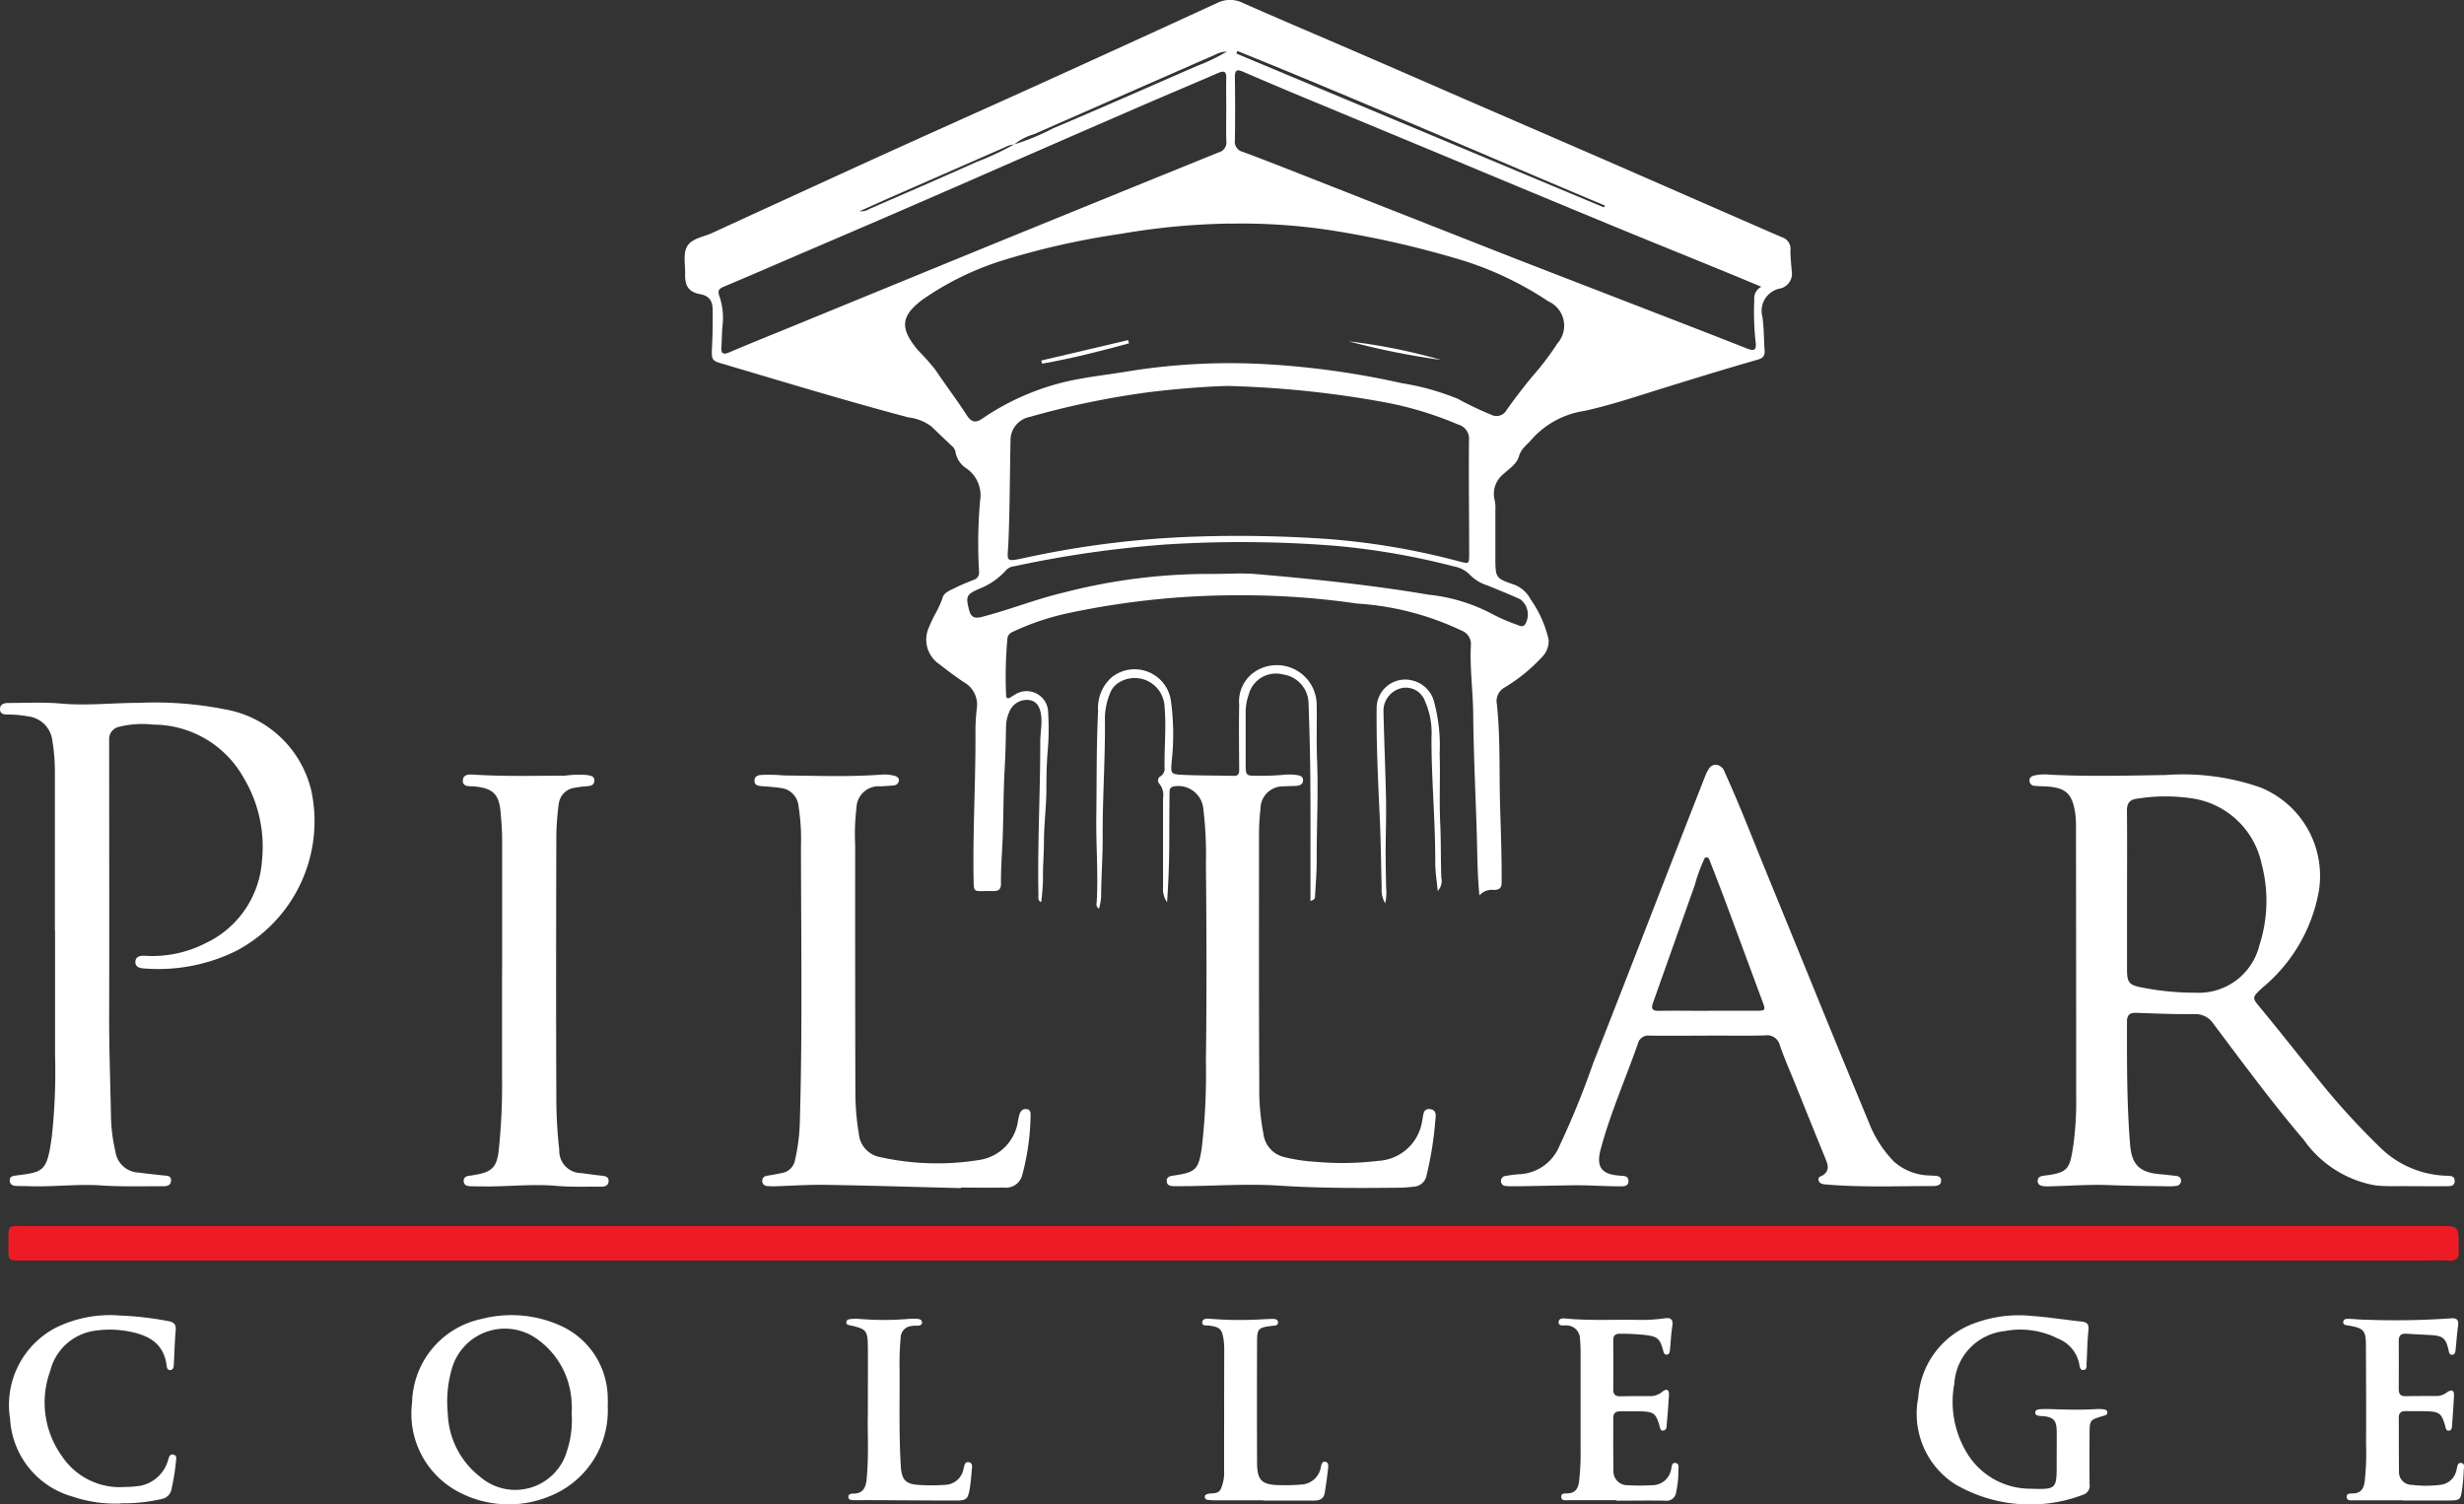 <svg id="Component_39_1" data-name="Component 39 – 1" xmlns="http://www.w3.org/2000/svg" width="111.231" height="67.909" viewBox="0 0 111.231 67.909">
  <rect x="0" y="0" width="111.231" height="67.909" fill="#333333" stroke="none"/>
  <g id="Group_807" data-name="Group 807">
    <path id="Path_1873" data-name="Path 1873" d="M1397.6,8128.628c-.082-.815-.09-1.568-.108-2.321-.046-1.946-.157-3.892-.172-5.838-.009-1.047-.159-2.087-.106-3.134a.641.641,0,0,0-.4-.652,12.853,12.853,0,0,0-4.736-1.229,35.822,35.822,0,0,0-5.312-.374,36.724,36.724,0,0,0-7.756.812,11.461,11.461,0,0,0-2.482.841.363.363,0,0,0-.236.293,19.523,19.523,0,0,0-.06,2.555c0,.16.086.185.214.1.061-.04.121-.082.185-.117a.971.971,0,0,1,1.5.823,11.311,11.311,0,0,1-.024,1.75c-.042.561-.056,1.118-.055,1.679,0,.8-.111,1.6-.111,2.4,0,.57-.056,1.139-.043,1.709a9.465,9.465,0,0,1-.082,1.009c-.165-.084-.121-.2-.123-.3-.049-2.313.085-4.626.082-6.939,0-.375.081-.751.046-1.129-.043-.467-.223-.713-.548-.757a.852.852,0,0,0-.9.545,1.733,1.733,0,0,0-.142.639c-.012.633-.026,1.265-.062,1.9-.064,1.117-.048,2.239-.1,3.357-.03.62-.075,1.238-.067,1.859,0,.236-.112.331-.337.323-.122,0-.243,0-.365,0-.533.016-.525.016-.534-.5-.042-2.253.1-4.5.083-6.758a8.957,8.957,0,0,1,.066-1.019,1.161,1.161,0,0,0-.6-1.159c-.374-.251-.734-.522-1.088-.8a1.335,1.335,0,0,1-.454-1.718c.168-.445.454-.831.594-1.293.07-.23.326-.319.528-.422.281-.146.578-.258.871-.379a.334.334,0,0,0,.246-.358,22.025,22.025,0,0,1,.046-3.211,1.477,1.477,0,0,0-.618-1.465,1.093,1.093,0,0,1-.492-.742.472.472,0,0,0-.169-.274q-.464-.439-.926-.882a2.176,2.176,0,0,0-1.042-.406c-2.731-.724-5.433-1.544-8.141-2.347-.035-.01-.07-.022-.1-.032-.648-.176-.641-.18-.61-.853.025-.535.032-1.072.026-1.607,0-.364-.108-.636-.555-.718-.531-.1-.7-.373-.687-.9.012-.437-.112-.945.106-1.286s.728-.4,1.113-.579q3.633-1.67,7.27-3.331c2.416-1.1,4.84-2.179,7.256-3.274q4.142-1.878,8.272-3.778a1.3,1.3,0,0,1,1.176.006c1.7.754,3.419,1.478,5.128,2.217q2.379,1.03,4.754,2.067,3.166,1.373,6.332,2.746c2.7,1.178,5.4,2.365,8.1,3.538a.548.548,0,0,1,.39.577c-.006.315.033.632.056.947a.685.685,0,0,1-.5.788,1.026,1.026,0,0,0-.818,1.3c.066.493.06,1,.094,1.493.016.241-.054.35-.317.425-1.428.409-2.847.847-4.265,1.286-1.174.363-2.339.759-3.541,1.024a3.961,3.961,0,0,0-2.367,1.26c-.212.258-.5.433-.6.795-.1.347-.432.551-.69.788a1.149,1.149,0,0,0-.4,1.209,1.827,1.827,0,0,1,.027.437c0,.768,0,1.535,0,2.3.009.724.05.774.741,1.02a1.391,1.391,0,0,1,.85.7,5.129,5.129,0,0,1,.811,1.811,1.013,1.013,0,0,1-.325.822,7.623,7.623,0,0,1-1.668,1.35.7.7,0,0,0-.341.753c.161,1.5.1,3.009.143,4.514.034,1.156.077,2.312.073,3.469,0,.255-.031.382-.338.4a.748.748,0,0,0-.659.237m-21.01-33.895a10.287,10.287,0,0,0,1.75-.721c2.174-.922,4.335-1.873,6.5-2.82a8.671,8.671,0,0,0,1.352-.648,1.19,1.19,0,0,0-.543.147q-4.08,1.787-8.157,3.58a2.522,2.522,0,0,0-.9.465,1.054,1.054,0,0,0-.417.125l-5.179,2.271c-.44.193-.878.393-1.382.617a.682.682,0,0,0,.449-.105c1.606-.7,3.215-1.391,4.812-2.111a13.121,13.121,0,0,0,1.715-.8m9.758,3.574a31.482,31.482,0,0,0-4.913.459,35.382,35.382,0,0,0-5.3,1.185,13.239,13.239,0,0,0-3.664,1.777c-1.008.749-1.048,1.3-.242,2.275a11.682,11.682,0,0,1,.8.9c.459.688.963,1.347,1.412,2.042.2.315.392.385.7.175a11.241,11.241,0,0,1,3.853-1.69c.856-.192,1.728-.289,2.593-.427a28.651,28.651,0,0,1,6.366-.347,37.788,37.788,0,0,1,6.139.858,11.3,11.3,0,0,1,2.526.706,15.184,15.184,0,0,0,1.516.722.519.519,0,0,0,.687-.219c.358-.507.738-1,1.131-1.48a12.972,12.972,0,0,0,1.169-1.536,1.2,1.2,0,0,0-.418-1.889,15.08,15.08,0,0,0-3.77-1.817,43.735,43.735,0,0,0-5.864-1.361,26.554,26.554,0,0,0-4.719-.328m-.151,7.326c-1.2.037-2.374.142-3.548.284a37.937,37.937,0,0,0-5.353,1.113,1.078,1.078,0,0,0-.87.959c-.036,1.582-.03,3.164-.1,4.746-.039.837-.177.856.789.648a42.84,42.84,0,0,1,7.524-.944,58.383,58.383,0,0,1,6.061.1,32.561,32.561,0,0,1,6,1.02c.418.108.429.111.428-.334,0-1.716-.025-3.432-.008-5.147a.658.658,0,0,0-.482-.7,15.94,15.94,0,0,0-3.2-.985,45.528,45.528,0,0,0-7.234-.76m24.109-4.48c-.7-.291-1.317-.55-1.934-.8-1.577-.646-3.157-1.281-4.732-1.932q-3.677-1.519-7.348-3.054-3.387-1.408-6.775-2.814-1.313-.548-2.62-1.112c-.287-.125-.355-.036-.352.254.013.95.015,1.9,0,2.85a.466.466,0,0,0,.346.516c.764.283,1.523.579,2.281.877q4.671,1.837,9.341,3.676c1.789.7,3.584,1.39,5.376,2.084,1.929.747,3.859,1.491,5.784,2.249.312.122.42.066.382-.271a12.124,12.124,0,0,1-.063-1.932.585.585,0,0,1,.315-.588m-24.151-8h0c0-.464-.012-.927,0-1.39.012-.313-.072-.389-.374-.258-1.317.572-2.643,1.124-3.96,1.7q-3.785,1.642-7.565,3.3-1.908.831-3.818,1.657-1.86.8-3.724,1.6c-1.084.465-2.167.937-3.255,1.392-.229.1-.268.193-.182.432a3.057,3.057,0,0,1,.136,1.334c-.03.314-.027.632-.049.948-.021.293.067.368.354.245.873-.372,1.754-.725,2.631-1.084q4.41-1.808,8.82-3.614,5.326-2.174,10.656-4.334a.46.46,0,0,0,.334-.5c-.018-.475-.005-.95-.005-1.425m-.515,20.959c.621,0,1.246-.046,1.863.008,2.606.225,5.207.493,7.788.93a7.881,7.881,0,0,1,2.875.874,7.9,7.9,0,0,0,1.138.491c.109.046.228.105.336-.015a.861.861,0,0,0-.217-1.146c-.488-.221-.985-.421-1.481-.623a1.886,1.886,0,0,1-.749-.439,1.32,1.32,0,0,0-.749-.415,32.966,32.966,0,0,0-5.316-.929,53.624,53.624,0,0,0-7.731-.062,49.256,49.256,0,0,0-6.822.984.558.558,0,0,0-.354.168,3.147,3.147,0,0,1-1.218.846c-.574.251-.613.34-.464.932.081.319.216.429.568.34,1.262-.32,2.469-.814,3.742-1.11a26.176,26.176,0,0,1,6.791-.832m17.564-16.547.043-.084c-5.53-2.325-11.026-4.729-16.587-6.978l-.049.116q8.3,3.475,16.592,6.945" transform="translate(-1330.815 -8088.207)" fill="#fff"/>
    <path id="Path_1874" data-name="Path 1874" d="M1338.482,8230.69H1392.9c.859,0,.859,0,.859.875a1.867,1.867,0,0,0,0,.219c.042.35-.108.485-.459.466-.376-.022-.755-.006-1.133-.006H1283.734c-.579,0-.586,0-.582-.6.008-1.107-.122-.953.948-.953q27.191,0,54.382,0" transform="translate(-1282.771 -8175.34)" fill="#ed1c24"/>
    <path id="Path_1875" data-name="Path 1875" d="M1535.116,8196.793c-.346-.015-.918.026-1.49-.04a5.006,5.006,0,0,1-3.212-2.049c-1.437-1.688-2.752-3.473-4.082-5.244a.954.954,0,0,0-.853-.434c-.876.008-1.753-.029-2.629-.059-.292-.011-.42.093-.42.4,0,1.851-.011,3.7.141,5.548.075.918.435,1.258,1.363,1.337.23.019.46.049.69.072.135.013.242.063.245.216a.228.228,0,0,1-.226.24,2.3,2.3,0,0,1-.328.018c-.876-.015-1.752-.017-2.629-.053-.91-.039-1.825.031-2.738.054a2.236,2.236,0,0,1-.292-.009c-.146-.017-.266-.08-.256-.25.008-.145.116-.2.251-.217,1.139-.146,1.191-.275,1.363-1.417a14.813,14.813,0,0,0,.122-2.222q0-6.03-.008-12.06a4.554,4.554,0,0,0-.038-.692c-.137-.877-.435-1.137-1.329-1.187-.17-.009-.341-.007-.51-.026a.23.23,0,0,1-.221-.246c0-.134.092-.188.206-.219a2.287,2.287,0,0,1,.727-.038c1.74.087,3.48.042,5.221.014a10.652,10.652,0,0,1,4.243.552,4.307,4.307,0,0,1,2.669,4.662,7.333,7.333,0,0,1-2.551,4.388c-.495.461-.479.446-.048.964.807.974,1.585,1.974,2.388,2.953a33.318,33.318,0,0,0,3.061,3.379,4.455,4.455,0,0,0,2.871,1.191c.181.01.414-.018.406.244s-.245.227-.421.229c-.488.007-.975,0-1.687,0m-12.683-13.285q0,1.752,0,3.5c0,.594.09.706.684.818a12.092,12.092,0,0,0,2.392.232,2.814,2.814,0,0,0,2.9-2.144,6.478,6.478,0,0,0,.1-3.667,3.776,3.776,0,0,0-3-2.938,8.015,8.015,0,0,0-2.61-.01c-.344.039-.475.205-.47.554.014,1.217.005,2.433.005,3.65" transform="translate(-1426.413 -8143.244)" fill="#fff"/>
    <path id="Path_1876" data-name="Path 1876" d="M1284.651,8180.171q0-3.562,0-7.125a8.67,8.67,0,0,0-.114-1.454,1.249,1.249,0,0,0-1.108-1.1,4.974,4.974,0,0,0-.871-.082c-.17,0-.377,0-.385-.232s.182-.29.381-.29c.792,0,1.588-.043,2.374.027,1.172.105,2.335-.032,3.5-.032a16.273,16.273,0,0,1,3.886.29,4.862,4.862,0,0,1,3.916,3.69,6.614,6.614,0,0,1-3.4,7.22,7.944,7.944,0,0,1-4.146.79c-.182-.01-.4-.048-.4-.291.005-.267.246-.289.433-.281a5.254,5.254,0,0,0,2.692-.547,4.45,4.45,0,0,0,2.591-3.755,6.058,6.058,0,0,0-.82-3.72,4.687,4.687,0,0,0-4.084-2.413,4.444,4.444,0,0,0-1.559.1.564.564,0,0,0-.436.592c0,.146,0,.292,0,.439,0,3.97.01,7.941,0,11.912-.005,1.559.053,3.116.082,4.673a7.662,7.662,0,0,0,.2,1.555,1.1,1.1,0,0,0,1.05.951q.561.072,1.124.129c.159.017.346.005.338.234s-.2.255-.374.255c-.926-.005-1.854.025-2.776-.037-1.11-.076-2.213.079-3.32.031-.17-.008-.342,0-.511-.008s-.3-.065-.3-.251.141-.2.282-.221c1.26-.155,1.4-.186,1.615-1.746a27.086,27.086,0,0,0,.147-3.72v-5.591Z" transform="translate(-1282.173 -8138.154)" fill="#fff"/>
    <path id="Path_1877" data-name="Path 1877" d="M1465.948,8189.313c-.877,0-1.754.007-2.631,0a.474.474,0,0,0-.531.336c-.557,1.6-1.248,3.146-1.686,4.782-.221.826.037,1.152.9,1.205.162.01.344.008.352.225.009.246-.187.254-.361.254-.73,0-1.462-.059-2.189-.047-.9.013-1.8.039-2.7.044a2.234,2.234,0,0,1-.292-.015.214.214,0,0,1-.214-.209.223.223,0,0,1,.221-.242,4.66,4.66,0,0,1,.577-.076,2.06,2.06,0,0,0,1.845-1.283,37.824,37.824,0,0,0,1.513-3.715c1.248-3.157,2.467-6.325,3.7-9.489q.682-1.75,1.368-3.5a1.5,1.5,0,0,1,.092-.2c.085-.15.176-.3.38-.3a.456.456,0,0,1,.4.327c.663,1.452,1.235,2.94,1.838,4.415q1.3,3.177,2.593,6.355,1.037,2.533,2.086,5.063a5.256,5.256,0,0,0,1.14,1.768,2.517,2.517,0,0,0,1.6.615c.049.006.1,0,.146.006.157.012.36,0,.372.207.014.227-.193.264-.365.263-1.606,0-3.215.065-4.82-.07-.136-.013-.288-.022-.342-.166-.069-.187.124-.2.222-.274.245-.184.211-.408.111-.654q-.71-1.743-1.411-3.488c-.228-.564-.477-1.122-.675-1.7a.592.592,0,0,0-.677-.448c-.852.021-1.705.006-2.558.007m-.012-1.12h0c.706,0,1.413,0,2.119,0,.5,0,.5-.007.33-.455-.547-1.472-1.088-2.944-1.636-4.414-.234-.627-.476-1.251-.719-1.874-.029-.075-.056-.18-.158-.182s-.113.111-.151.183a7.322,7.322,0,0,0-.378,1.064q-.946,2.665-1.891,5.33c-.088.247-.03.355.255.352.742-.014,1.485,0,2.228,0" transform="translate(-1388.839 -8142.56)" fill="#fff"/>
    <path id="Path_1878" data-name="Path 1878" d="M1419.247,8176.158c0-.445,0-.871,0-1.3,0-1.483.006-2.967-.008-4.45-.01-1.059-.043-2.117-.078-3.176a1.339,1.339,0,0,0-1.159-1.3,1.266,1.266,0,0,0-1.54.906,2.407,2.407,0,0,0-.14.787c0,.8,0,1.608,0,2.412,0,.44.037.479.486.468a10.977,10.977,0,0,0,1.241-.043,2.38,2.38,0,0,1,.546.007c.146.014.316.053.319.237,0,.2-.166.249-.334.259s-.365.006-.548.021a1.011,1.011,0,0,0-1.04,1.011,10.147,10.147,0,0,0-.067,1.057c0,3.8-.01,7.6.013,11.4a10.49,10.49,0,0,0,.187,2.216,1.221,1.221,0,0,0,.928,1.048,7.528,7.528,0,0,0,1.4.213,13.559,13.559,0,0,0,2.843-.039,2.123,2.123,0,0,0,1.992-1.79c.059-.222.01-.608.386-.542.328.058.208.4.2.621a15.508,15.508,0,0,1-.38,2.341.624.624,0,0,1-.574.534c-.206.022-.412.043-.618.046-1.815.02-3.632.026-5.442-.091-1.476-.1-2.945.018-4.417.022-.11,0-.219,0-.329,0-.164,0-.344-.014-.355-.224s.158-.233.326-.257c1-.144,1.114-.283,1.259-1.267a29.3,29.3,0,0,0,.184-3.9c.039-2.972.029-5.945,0-8.918a17.145,17.145,0,0,0-.127-2.55,1.136,1.136,0,0,0-1.316-.931c-.21.037-.2.188-.2.332q-.01.986-.011,1.974c0,.942-.027,1.884-.1,2.924a1.048,1.048,0,0,1-.181-.682q0-2.008,0-4.016a.816.816,0,0,0-.165-.649.215.215,0,0,1,.06-.346.4.4,0,0,0,.174-.379c-.017-.91.082-1.821,0-2.733a1.35,1.35,0,0,0-1.977-1.162.969.969,0,0,0-.483.527,3.111,3.111,0,0,0-.235,1.1c.026,1.8-.11,3.6-.1,5.4.006.9-.068,1.8-.069,2.7a3.016,3.016,0,0,1-.095.53.221.221,0,0,1-.108-.257c.08-1.3-.033-2.6-.015-3.9.022-1.595,0-3.19.081-4.784a1.838,1.838,0,0,1,.61-1.5,1.656,1.656,0,0,1,2.675,1.042,11.141,11.141,0,0,1,.035,2.769c-.04.506-.048.562.457.587.777.039,1.558.028,2.336.049.256.008.258-.14.256-.329-.007-.963-.018-1.925,0-2.888a1.612,1.612,0,0,1,.89-1.591,1.8,1.8,0,0,1,2.607,1.554c.018.84-.016,1.682.018,2.521.061,1.521-.021,3.04-.016,4.56,0,.522-.045,1.045-.073,1.567,0,.09.009.2-.208.251" transform="translate(-1360.09 -8135.486)" fill="#fff"/>
    <path id="Path_1879" data-name="Path 1879" d="M1379.175,8196.885c-2.032-.051-4.063-.115-6.1-.147-.766-.013-1.532.042-2.3.065a2.835,2.835,0,0,1-.328-.012.226.226,0,0,1-.236-.229c0-.146.089-.213.227-.237.228-.038.456-.075.681-.127a.713.713,0,0,0,.573-.589,8.53,8.53,0,0,0,.213-1.592c.127-4.2.058-8.4.055-12.6a9.365,9.365,0,0,0-.112-1.782.9.9,0,0,0-.807-.813c-.288-.046-.58-.059-.871-.084-.154-.014-.3-.038-.308-.235s.131-.25.281-.269a7.619,7.619,0,0,1,1.056.023c1.46.012,2.922.071,4.381-.037a1.775,1.775,0,0,1,.58.046c.115.029.22.082.221.207a.24.24,0,0,1-.239.233c-.193.024-.388.028-.582.042a1,1,0,0,0-1.095.981,9.793,9.793,0,0,0-.058,1.677q-.005,5.572.009,11.143a11.367,11.367,0,0,0,.157,1.889,1.171,1.171,0,0,0,.936,1.043,11.95,11.95,0,0,0,4.5.134,2.073,2.073,0,0,0,1.749-1.773c.017-.071.026-.144.044-.214.045-.18.137-.335.342-.311s.18.207.18.351a10.981,10.981,0,0,1-.376,2.63.761.761,0,0,1-.838.563c-.645.014-1.291,0-1.936,0v.024" transform="translate(-1335.802 -8143.25)" fill="#fff"/>
    <path id="Path_1880" data-name="Path 1880" d="M1337.728,8187.02c0-1.961,0-3.922,0-5.884,0-.4-.033-.8-.066-1.2-.068-.837-.345-1.108-1.182-1.19-.216-.021-.55.044-.523-.287.024-.3.359-.254.572-.241,1.339.084,2.678.042,4.017.044a4.708,4.708,0,0,1,1.018-.031c.149.033.342.037.327.265-.013.212-.183.226-.346.242a4.46,4.46,0,0,0-.542.069.829.829,0,0,0-.718.728,12.042,12.042,0,0,0-.11,1.417c-.009,3.9-.017,7.8,0,11.695a21.585,21.585,0,0,0,.133,2.515,1,1,0,0,0,1.007,1.039c.289.041.578.082.869.113.178.02.373.034.349.271-.022.221-.221.231-.4.23-.646-.007-1.294.02-1.936-.036-1.146-.1-2.287.048-3.43.021-.158,0-.317,0-.475-.006s-.3-.055-.3-.244c0-.168.129-.214.275-.231.1-.011.192-.03.288-.047.712-.124.932-.355,1.016-1.07a27.654,27.654,0,0,0,.154-3.245q0-2.468,0-4.933" transform="translate(-1315.061 -8143.244)" fill="#fff"/>
    <path id="Path_1881" data-name="Path 1881" d="M1338.872,8245.2a4.157,4.157,0,0,1-2.64,4.043,4.829,4.829,0,0,1-4.292-.312,3.988,3.988,0,0,1-1.9-3.929,3.945,3.945,0,0,1,3.121-3.765,5.377,5.377,0,0,1,3.732.373,3.613,3.613,0,0,1,1.979,3.224c.008.12,0,.242,0,.365m-1.632.333a3.4,3.4,0,0,0,0-.553,3.7,3.7,0,0,0-1.559-2.84,2.488,2.488,0,0,0-3.838,1.315,5.28,5.28,0,0,0-.193,2.022,3.78,3.78,0,0,0,1.474,2.894,2.427,2.427,0,0,0,3.912-1.191,4.42,4.42,0,0,0,.209-1.647" transform="translate(-1311.437 -8181.692)" fill="#fff"/>
    <path id="Path_1882" data-name="Path 1882" d="M1511.294,8247.266c0-.315,0-.633,0-.949-.005-.5-.141-.65-.636-.693-.048,0-.1,0-.145-.011-.086-.013-.183-.03-.187-.137-.005-.129.1-.154.2-.161a4.375,4.375,0,0,1,.438-.008c.7.022,1.409.044,2.113,0a1.843,1.843,0,0,1,.328.01c.086.008.177.038.176.147s-.095.125-.178.148c-.617.182-.621.182-.626.819-.005.753-.007,1.509,0,2.265a.427.427,0,0,1-.3.48,6.722,6.722,0,0,1-5.774-.48,3.78,3.78,0,0,1-1.659-3.911,3.85,3.85,0,0,1,2.626-3.385,5.726,5.726,0,0,1,2.482-.3c.751.054,1.5.173,2.247.253.254.025.359.109.328.393-.054.5-.056,1-.084,1.494-.006.114.031.276-.129.3s-.181-.135-.2-.253a1.55,1.55,0,0,0-.954-1.158,3.752,3.752,0,0,0-2.419-.343,2.539,2.539,0,0,0-2.268,2.366,4.442,4.442,0,0,0,.547,3.1,3.335,3.335,0,0,0,2.873,1.649c1.2.038,1.2.029,1.2-1.157v-.476Z" transform="translate(-1418.449 -8181.696)" fill="#fff"/>
    <path id="Path_1883" data-name="Path 1883" d="M1288.3,8249.577a6.025,6.025,0,0,1-2.176-.31,3.871,3.871,0,0,1-2.825-3.5,3.938,3.938,0,0,1,2.044-4.117,5.551,5.551,0,0,1,2.907-.56,14.715,14.715,0,0,1,2.174.25c.268.045.376.144.35.43-.046.509-.055,1.021-.085,1.531-.006.106-.011.237-.155.251-.128.012-.157-.1-.169-.2-.133-1.057-.88-1.4-1.8-1.559a4.525,4.525,0,0,0-1.419-.018,2.415,2.415,0,0,0-2.035,1.816,4.148,4.148,0,0,0,.54,3.865,3.132,3.132,0,0,0,2.823,1.375,4.707,4.707,0,0,0,.726-.059,1.628,1.628,0,0,0,1.226-1.137c.041-.119.063-.307.239-.267.2.045.123.228.115.368a9.34,9.34,0,0,1-.187,1.154.555.555,0,0,1-.469.487,7.583,7.583,0,0,1-1.829.19" transform="translate(-1282.843 -8181.704)" fill="#fff"/>
    <path id="Path_1884" data-name="Path 1884" d="M1465.909,8249.613c-.719,0-1.437,0-2.156,0-.126,0-.313.041-.332-.135-.021-.2.175-.164.3-.172.33-.021.461-.218.5-.52a10.169,10.169,0,0,0,.073-1.385c0-1.485,0-2.973,0-4.458,0-.207-.009-.414-.029-.62a.605.605,0,0,0-.616-.6c-.131-.013-.357.053-.346-.153s.244-.164.387-.152c1.07.095,2.142.034,3.213.055a7.489,7.489,0,0,0,1.2-.073c.273-.04.375.065.331.353-.055.36-.071.727-.107,1.089-.01.1-.035.207-.165.2-.1-.007-.118-.1-.141-.187-.153-.549-.254-.629-.809-.7a9.935,9.935,0,0,0-1.13-.057c-.215-.006-.314.078-.313.3q.005,1.115,0,2.229c0,.225.112.3.319.295q.694-.012,1.389-.008a.848.848,0,0,0,.529-.216c.177-.134.287-.058.277.142-.024.486-.068.971-.109,1.456a.169.169,0,0,1-.156.175c-.117.007-.125-.088-.149-.17-.178-.621-.26-.685-.911-.7-.292-.007-.584,0-.877,0-.211,0-.313.087-.312.3,0,.792-.006,1.584.007,2.375a.625.625,0,0,0,.64.66,9.317,9.317,0,0,0,1.1,0,.864.864,0,0,0,.863-.705c.036-.121.018-.322.192-.3.2.021.134.228.138.362a4.326,4.326,0,0,1-.1.942.434.434,0,0,1-.5.4c-.731-.014-1.462,0-2.192,0Z" transform="translate(-1392.942 -8181.889)" fill="#fff"/>
    <path id="Path_1885" data-name="Path 1885" d="M1557.166,8249.621c-.731,0-1.461,0-2.192,0-.127,0-.313.038-.33-.138-.018-.194.175-.167.3-.173.331-.015.459-.2.507-.509a11.4,11.4,0,0,0,.067-1.714c.009-1.473,0-2.946-.006-4.42,0-.723-.089-.817-.806-.939-.1-.017-.218-.021-.218-.145,0-.151.139-.157.244-.154.267.006.534.042.8.04a35.632,35.632,0,0,0,3.794-.062c.272-.031.386.057.345.345-.051.362-.074.727-.113,1.089-.01.1-.032.207-.16.209s-.133-.115-.155-.211c-.124-.531-.252-.643-.782-.677-.376-.021-.752-.038-1.128-.062-.227-.014-.34.079-.339.314q.005,1.1,0,2.191c0,.211.078.317.3.314.487-.008.974-.008,1.461-.008a.794.794,0,0,0,.432-.178c.185-.119.313-.09.3.149-.02.474-.057.947-.092,1.42-.007.087-.041.177-.15.176s-.124-.094-.146-.178c-.162-.6-.269-.687-.87-.7-.3-.008-.609,0-.913-.007-.2,0-.322.068-.321.293.005.816,0,1.633.009,2.448a.576.576,0,0,0,.58.59,5.31,5.31,0,0,0,1.276,0,.835.835,0,0,0,.746-.7c.032-.117.036-.319.212-.288s.114.219.109.343c-.01.255-.03.509-.063.762-.079.586-.083.586-.687.588h-2.009Z" transform="translate(-1448.708 -8181.892)" fill="#fff"/>
    <path id="Path_1886" data-name="Path 1886" d="M1424.646,8249.648c-.718,0-1.436,0-2.154,0a3.008,3.008,0,0,1-.363-.021.137.137,0,0,1-.122-.118c-.01-.091.054-.129.129-.148.2-.053.469.02.589-.214a1.847,1.847,0,0,0,.153-.854q0-2.738.006-5.477a2.864,2.864,0,0,0-.026-.4c-.069-.5-.165-.587-.664-.656-.119-.018-.321.037-.3-.162.017-.158.207-.158.334-.146a16.547,16.547,0,0,0,2.041.041c.266-.008.532-.032.8-.035.108,0,.246.023.246.162s-.142.139-.249.151c-.647.075-.7.116-.7.762q-.009,2.7,0,5.4c0,.828.215,1.023,1.054,1.03a8.466,8.466,0,0,0,.983-.03.938.938,0,0,0,.844-.791c.026-.1.041-.245.181-.235.169.013.158.172.146.286-.042.373-.091.747-.153,1.119-.043.26-.223.351-.477.348-.766,0-1.533,0-2.3,0Z" transform="translate(-1367.619 -8181.919)" fill="#fff"/>
    <path id="Path_1887" data-name="Path 1887" d="M1381.5,8245.784c0-1.262.008-2.164,0-3.064-.009-.736-.074-.8-.791-.959-.083-.019-.184-.026-.18-.14s.1-.137.184-.146a2.1,2.1,0,0,1,.4-.007,13.311,13.311,0,0,0,2.224,0,2.521,2.521,0,0,1,.364-.006c.109.009.245.028.245.166s-.133.145-.247.145a1.215,1.215,0,0,0-.253.02.533.533,0,0,0-.465.523,13.045,13.045,0,0,0-.049,1.422c.01,1.46-.034,2.92.056,4.38.036.592.2.8.782.842a8.543,8.543,0,0,0,1.2,0,.876.876,0,0,0,.849-.723c.034-.138.056-.338.244-.3s.138.231.127.37c-.022.278-.047.559-.093.834-.077.463-.154.528-.624.526-1.3,0-2.605-.012-3.908-.018-.244,0-.487.006-.73,0-.1,0-.213-.019-.216-.146s.117-.148.212-.148c.437,0,.575-.245.614-.647.107-1.094.03-2.189.055-2.922" transform="translate(-1342.323 -8181.928)" fill="#fff"/>
    <path id="Path_1888" data-name="Path 1888" d="M1442.54,8177.288a1.2,1.2,0,0,1-.16-.709c-.027-1.046-.037-2.094-.085-3.138-.075-1.642-.159-3.282-.142-4.926a1.291,1.291,0,0,1,1.661-1.276,1.33,1.33,0,0,1,.912.877,7.631,7.631,0,0,1,.271,2.419c.034,1.047-.024,2.1.026,3.142.038.813.021,1.626.048,2.438a.666.666,0,0,1-.16.613c-.043-.472-.113-.871-.112-1.272.007-1.886-.176-3.768-.17-5.653a3.553,3.553,0,0,0-.292-1.64.918.918,0,0,0-1.018-.6,1.05,1.05,0,0,0-.858,1.034c.028,1.326.089,2.651.115,3.977.016.8-.015,1.6-.017,2.4,0,.531.012,1.063.022,1.595a2.2,2.2,0,0,1-.042.717" transform="translate(-1380.008 -8136.507)" fill="#fff"/>
    <path id="Path_1889" data-name="Path 1889" d="M1403.184,8128.653l3.922-.922c.012.05.023.1.035.148-1.3.351-2.6.686-3.923.917l-.034-.144" transform="translate(-1356.178 -8112.378)" fill="#fff"/>
    <path id="Path_1890" data-name="Path 1890" d="M1438.922,8127.878a26.175,26.175,0,0,1,4.167.838,34.323,34.323,0,0,1-4.167-.838" transform="translate(-1378.034 -8112.468)" fill="#fff"/>
  </g>
</svg>
